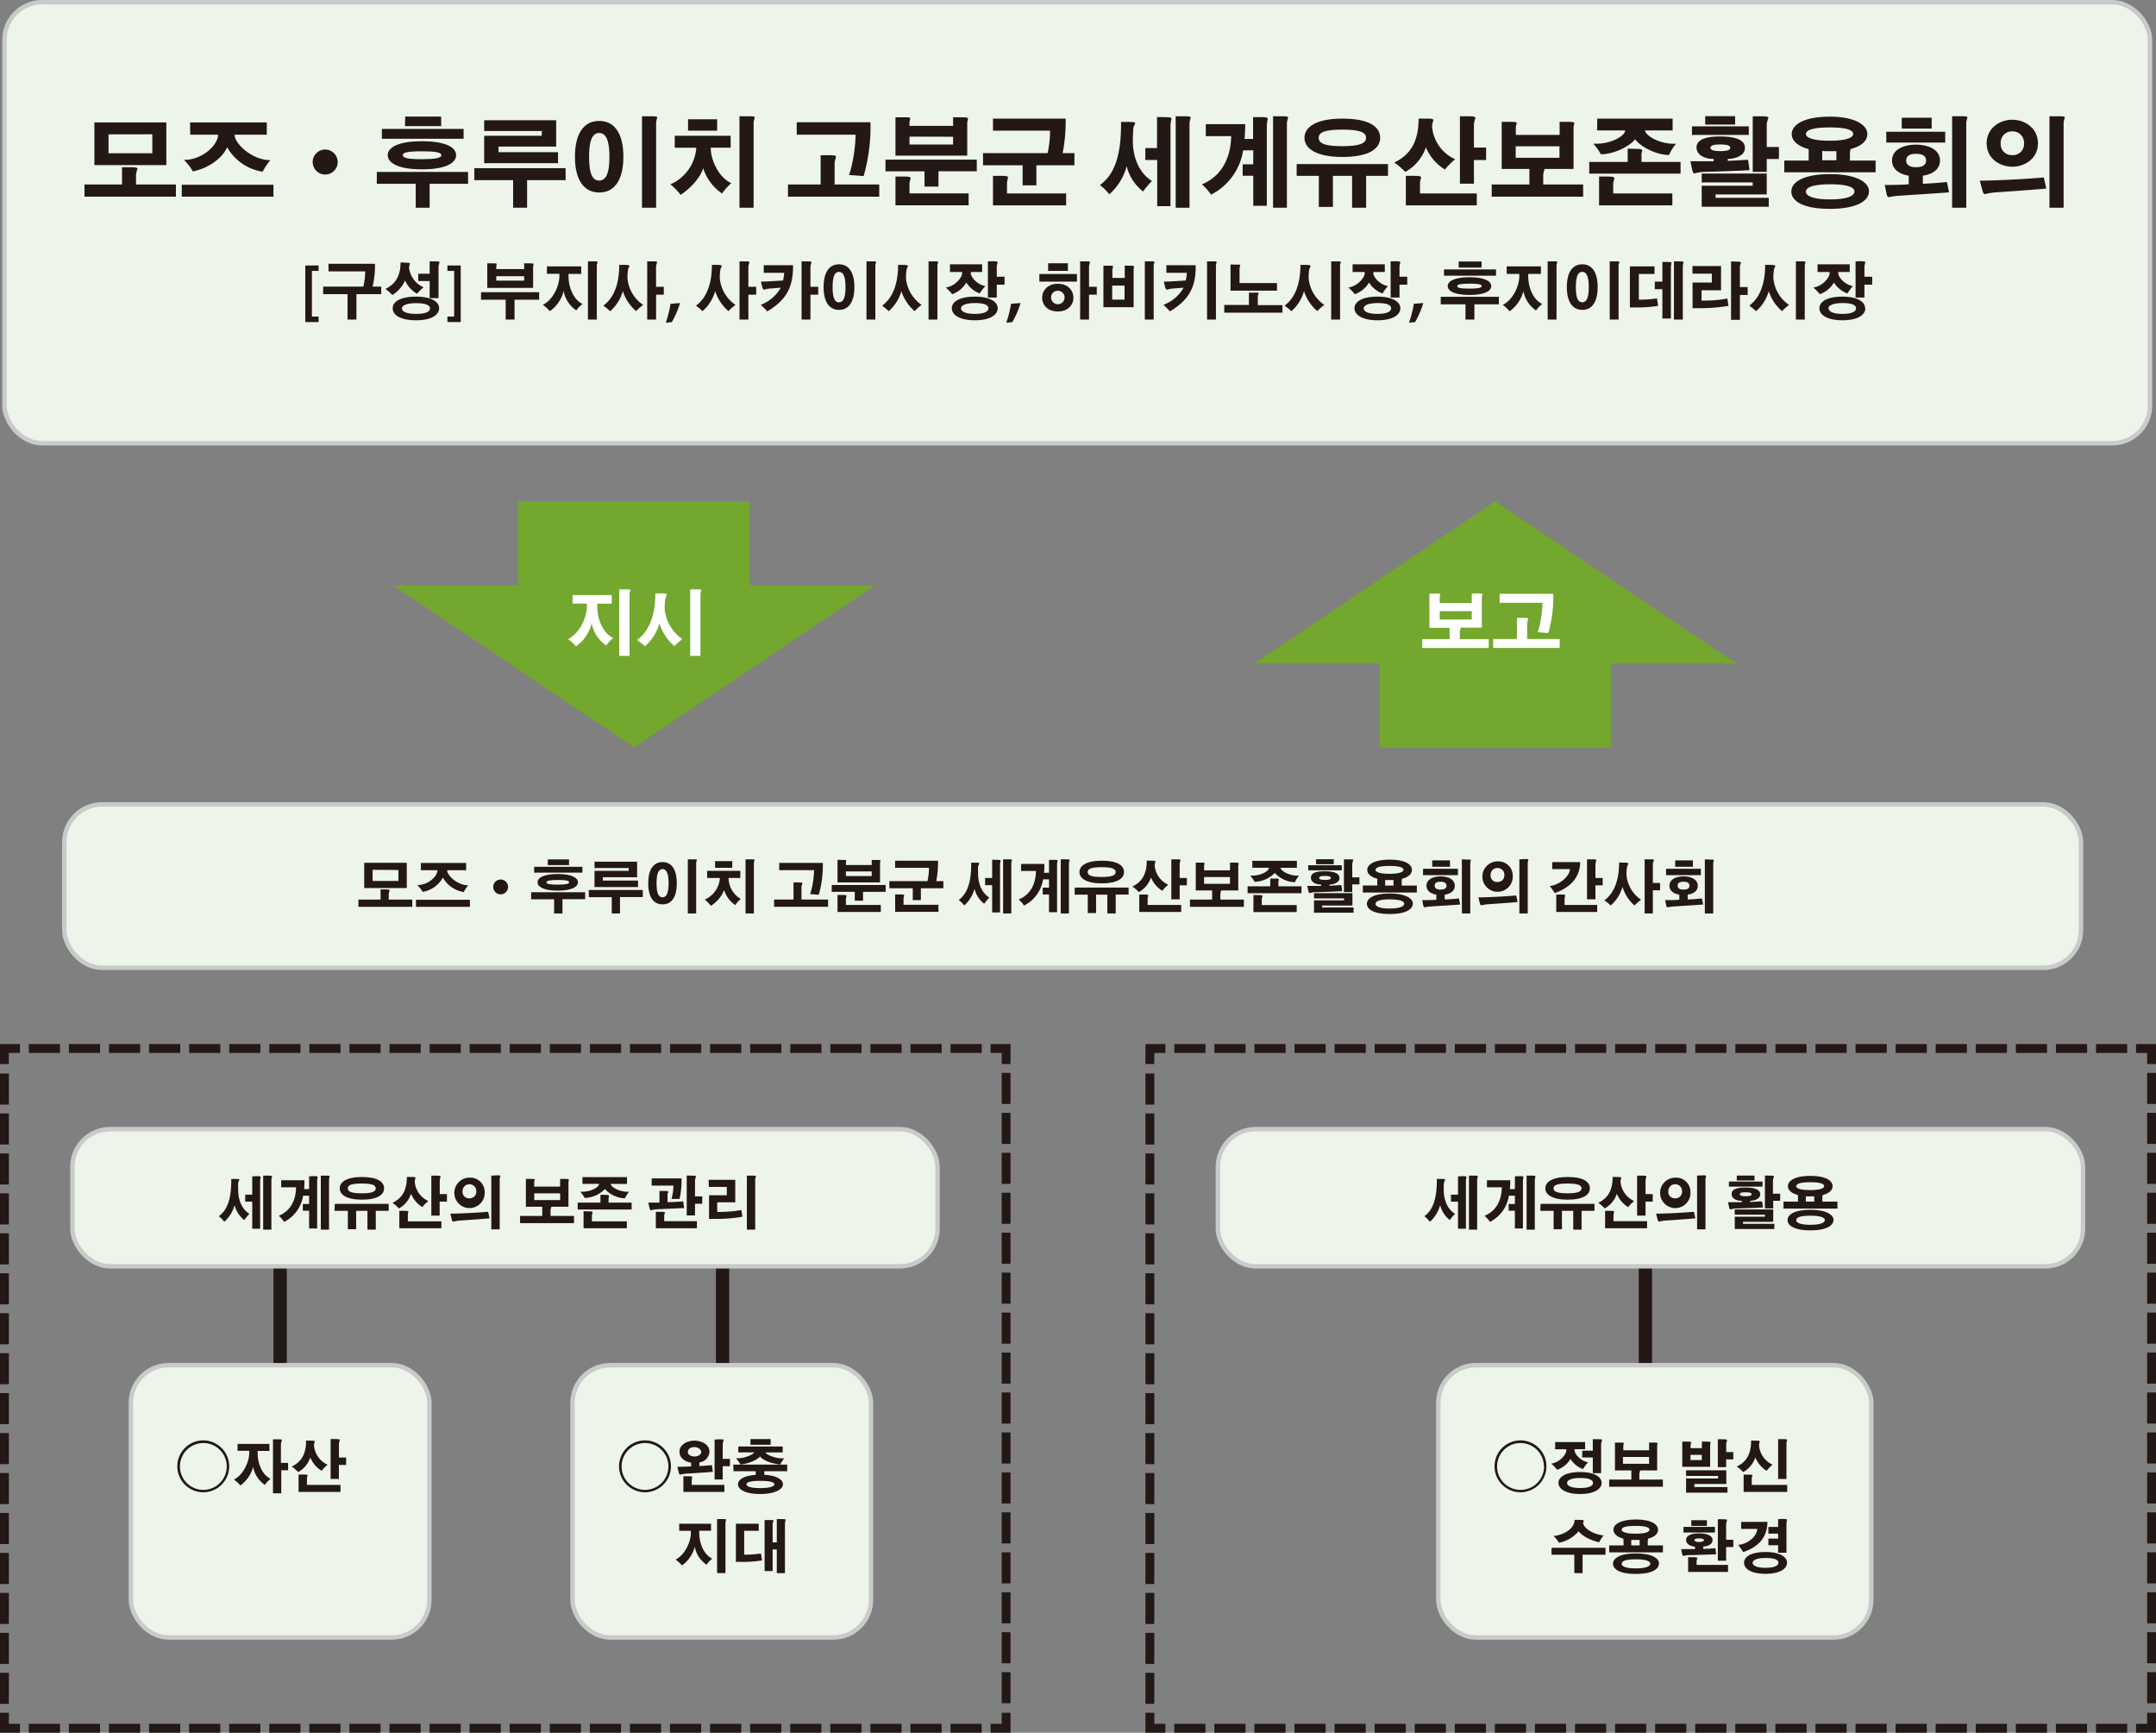<svg xmlns="http://www.w3.org/2000/svg" viewBox="0 0 486.35 390.76"><rect x="0" y="0" width="486.35" height="390.76" fill="#808080" stroke="none"/><defs><style>.cls-1{fill:#edf4e9;stroke:#c9caca;}.cls-1,.cls-2,.cls-3,.cls-5,.cls-6{stroke-miterlimit:10;}.cls-2,.cls-3,.cls-5,.cls-6{fill:none;stroke:#231815;}.cls-2,.cls-5,.cls-6{stroke-width:2px;}.cls-3{stroke-width:3px;}.cls-4{fill:#73a72e;}.cls-5{stroke-dasharray:7.03 2.01;}.cls-6{stroke-dasharray:7.01 2;}.cls-7{fill:#231815;}.cls-8{fill:#fff;}</style></defs><g id="レイヤー_2" data-name="レイヤー 2"><g id="レイヤー_1-2" data-name="レイヤー 1"><rect class="cls-1" x="14.51" y="181.41" width="454.92" height="36.85" rx="8.5"/><line class="cls-2" x1="163.27" y1="307.42" x2="163.27" y2="343.82"/><line class="cls-3" x1="63.19" y1="279.22" x2="63.19" y2="315.61"/><line class="cls-3" x1="163" y1="279.22" x2="163" y2="315.61"/><rect class="cls-1" x="16.33" y="254.65" width="195.16" height="30.93" rx="8.5"/><rect class="cls-1" x="1" y="0.5" width="484" height="99.46" rx="8.5"/><polygon class="cls-4" points="169.12 132.02 169.12 113.05 116.85 113.05 116.85 132.02 88.71 132.02 143.04 168.58 197.36 132.02 169.12 132.02"/><polygon class="cls-4" points="311.2 149.61 311.2 168.58 363.47 168.58 363.47 149.61 391.61 149.61 337.29 113.05 282.96 149.61 311.2 149.61"/><polyline class="cls-2" points="226.96 386.26 226.96 389.76 223.46 389.76"/><line class="cls-5" x1="221.45" y1="389.76" x2="5.5" y2="389.76"/><polyline class="cls-2" points="4.5 389.76 1 389.76 1 386.26"/><line class="cls-6" x1="1" y1="384.26" x2="1" y2="240.96"/><polyline class="cls-2" points="1 239.96 1 236.46 4.5 236.46"/><line class="cls-5" x1="6.51" y1="236.46" x2="222.46" y2="236.46"/><polyline class="cls-2" points="223.46 236.46 226.96 236.46 226.96 239.96"/><line class="cls-6" x1="226.96" y1="241.96" x2="226.96" y2="385.26"/><rect class="cls-1" x="29.53" y="307.88" width="67.33" height="61.41" rx="8.5"/><path class="cls-7" d="M45.87,324.84A5.85,5.85,0,1,1,40,330.69,5.84,5.84,0,0,1,45.87,324.84Zm5.28,5.85A5.28,5.28,0,1,0,45.87,336,5.29,5.29,0,0,0,51.15,330.69Z"/><path class="cls-7" d="M53.59,325.64h7.18v1.58H58.12v.47c0,2.34,1,4.92,2.93,5.82a6,6,0,0,0-1.3,1.37,6.31,6.31,0,0,1-2.65-4.06A7.42,7.42,0,0,1,54.22,335a8,8,0,0,0-1.46-1.33c2.11-1,3.46-4,3.46-6v-.48H53.59Zm9-1.05c.83,0,1,.05,1,.21a3.75,3.75,0,0,0-.22.86v4.26h1.62v1.65H63.45v5.2H61.58V324.59Z"/><path class="cls-7" d="M70.21,324.9c.63,0,.79.07.79.22a4.43,4.43,0,0,0-.18.77,5.28,5.28,0,0,0,3.08,4.44,8.27,8.27,0,0,0-1.35,1.36,6.23,6.23,0,0,1-2.55-3,6,6,0,0,1-2.73,3.3,9.75,9.75,0,0,0-1.46-1.26c2-.94,3.24-2.58,3.24-5.85Zm-1.75,7.64c.76,0,.93.06.93.23a4.18,4.18,0,0,0-.15.66v1.45h7.57v1.58H67.35v-3.92Zm7-8c1,0,1.19.05,1.19.24a3.81,3.81,0,0,0-.19.83v3.1h1.62v1.67H76.45v3.15H74.58v-9Z"/><rect class="cls-1" x="129.15" y="307.88" width="67.33" height="61.41" rx="8.5"/><path class="cls-7" d="M145.5,324.84a5.85,5.85,0,1,1-5.85,5.85A5.84,5.84,0,0,1,145.5,324.84Zm5.28,5.85A5.28,5.28,0,1,0,145.5,336,5.29,5.29,0,0,0,150.78,330.69Z"/><path class="cls-7" d="M155.9,329.87c-1.28-.19-2.62-1-2.62-2.47,0-1.77,2-2.5,3.38-2.5s3.38.73,3.38,2.5a2.6,2.6,0,0,1-2.27,2.41v.81c.64,0,1.74-.11,2.81-.2.08.43.17,1,.22,1.52-1.73.14-3.85.27-6.07.41a11,11,0,0,0-1.3.2c-.16,0-.22-.09-.3-.41l-.34-1.35c.66,0,1.78,0,3.11-.09Zm-.64,3.06c.74,0,.91.07.91.23a3.83,3.83,0,0,0-.13.6v1.12h7.37v1.58h-9.25v-3.53Zm-.1-5.46c0,.51.57,1,1.5,1s1.53-.53,1.53-1-.59-1.12-1.53-1.12S155.16,326.84,155.16,327.47Zm7.09-2.88c.84,0,1,.05,1,.21a3.75,3.75,0,0,0-.22.86V329h1.63v1.65h-1.63v3H161.2v-9Z"/><path class="cls-7" d="M165.41,330.3h12.17v1.49h-5.17v.81c3,.18,4.21,1.17,4.21,2.15s-1.51,2.18-5.14,2.18-5-1.16-5-2.18,1.22-1.94,4-2.14v-.82h-5Zm1.15-4.08h10v1.34h-3.87c0,.35,1.89,1.33,3.76,1.33l.47,0a6.7,6.7,0,0,0-.9,1.38c-1.86-.16-4-.93-4.56-1.82-.64.84-2.73,1.67-4.43,1.82a9.19,9.19,0,0,0-1-1.41,3.12,3.12,0,0,0,.54,0c1.66,0,3.56-1,3.56-1.32h-3.6Zm1.84,8.53c0,.42.72.85,3.08.85s3.2-.43,3.2-.85-.72-.78-3.2-.78S168.4,334.35,168.4,334.75Zm.89-10.2h4.55v1.28h-4.55Z"/><path class="cls-7" d="M153.22,343.64h7.18v1.58h-2.66v.47c0,2.34,1,4.92,2.94,5.82a6,6,0,0,0-1.3,1.37,6.27,6.27,0,0,1-2.65-4.06,7.44,7.44,0,0,1-2.89,4.22,8.33,8.33,0,0,0-1.45-1.33c2.1-1,3.46-4,3.46-6v-.48h-2.63Zm9.67-1.05c.74,0,.91,0,.91.17a3.22,3.22,0,0,0-.15.69v11.32h-1.89V342.59Z"/><path class="cls-7" d="M166,343.64h5.15v1.59h-3.28v5.38h.47a20.73,20.73,0,0,0,3.31-.27c.08.51.19,1.09.26,1.56a26,26,0,0,1-4.69.34H166Zm10.38-1.05c.68,0,.85.05.85.2a3.71,3.71,0,0,0-.16.7v11.28h-1.84v-5.34h-.94v4.88h-1.81v-11.5h1.25c.6,0,.77,0,.77.16s-.21.35-.21.7v4.17h.94v-5.25Z"/><line class="cls-3" x1="371.17" y1="279.22" x2="371.17" y2="315.61"/><rect class="cls-1" x="274.73" y="254.65" width="195.16" height="30.93" rx="8.5"/><polyline class="cls-2" points="485.35 386.26 485.35 389.76 481.85 389.76"/><line class="cls-5" x1="479.84" y1="389.76" x2="263.9" y2="389.76"/><polyline class="cls-2" points="262.89 389.76 259.39 389.76 259.39 386.26"/><line class="cls-6" x1="259.39" y1="384.26" x2="259.39" y2="240.96"/><polyline class="cls-2" points="259.39 239.96 259.39 236.46 262.89 236.46"/><line class="cls-5" x1="264.9" y1="236.46" x2="480.85" y2="236.46"/><polyline class="cls-2" points="481.85 236.46 485.35 236.46 485.35 239.96"/><line class="cls-6" x1="485.35" y1="241.96" x2="485.35" y2="385.26"/><rect class="cls-1" x="324.45" y="307.88" width="97.67" height="61.41" rx="8.5"/><path class="cls-7" d="M343,324.84a5.85,5.85,0,1,1-5.86,5.85A5.84,5.84,0,0,1,343,324.84Zm5.27,5.85A5.28,5.28,0,1,0,343,336,5.28,5.28,0,0,0,348.31,330.69Z"/><path class="cls-7" d="M350.83,325.22h6.74v1.61h-2.39v.26c0,.7,1.17,2.31,3.05,2.69a9.19,9.19,0,0,0-1.13,1.53,5.47,5.47,0,0,1-2.83-2.29,5.64,5.64,0,0,1-3,2.45,9.73,9.73,0,0,0-1.35-1.39c2-.3,3.42-2.11,3.42-3v-.24h-2.54Zm10.46,9.21c0,1.3-1.51,2.5-4.84,2.5s-4.89-1.2-4.89-2.5,1.51-2.45,4.89-2.45S361.29,333.15,361.29,334.43Zm-7.79,0c0,.65.87,1.15,2.95,1.15s2.9-.5,2.9-1.15-.86-1.11-2.89-1.11S353.5,333.84,353.5,334.45Zm6.83-9.86c.87,0,1.07.05,1.07.21a3.7,3.7,0,0,0-.22.88v6.57H359.3v-3.54h-2.38v-1.53h2.38v-2.59Z"/><path class="cls-7" d="M373,325.33c.75,0,.92.07.92.21a3.37,3.37,0,0,0-.1.49v5.58H370a3.24,3.24,0,0,0-.2.78v1.29h5.31v1.62H363v-1.62h5v-2.07h-3.7v-6.28h1.12c.73,0,.89.06.89.18s-.12.28-.12.5v1.06H372v-1.74Zm-6.89,3.25v1.54H372v-1.54Z"/><path class="cls-7" d="M385,325.12c.71,0,.87.07.87.21a4.49,4.49,0,0,0-.1.54v4.92h-6.28v-5.67h1.18c.67,0,.83.06.83.2a4.21,4.21,0,0,0-.14.69v.58h2.55v-1.47Zm-4.66,6.47h9.08v3.09h-7.2v.68h7.46v1.27h-9.34v-3.2h7.21v-.57h-7.21Zm1-3.49v1.18h2.55V328.1Zm7.06-3.51c1,0,1.19.05,1.19.24a3.81,3.81,0,0,0-.19.83v1.81H391v1.65h-1.62v1.75h-1.87v-6.28Z"/><path class="cls-7" d="M396.18,324.9c.64,0,.79.07.79.22a4.43,4.43,0,0,0-.18.77,5.28,5.28,0,0,0,3.08,4.44,8.27,8.27,0,0,0-1.35,1.36,6.23,6.23,0,0,1-2.55-3,6,6,0,0,1-2.73,3.3,9.75,9.75,0,0,0-1.46-1.26c2-.94,3.24-2.58,3.24-5.85Zm-1.78,7.66c.74,0,.92.07.92.22s-.16.35-.16.66v1.44h8v1.58h-9.83v-3.9Zm7.84-8c.72,0,.91.05.91.18a3.26,3.26,0,0,0-.16.67v8.14h-1.88v-9Z"/><path class="cls-7" d="M350,349.05h12.17v1.58H357v4.14h-1.86v-4.14H350Zm6.36-6.28c.63,0,.9.06.9.26a.88.88,0,0,1-.15.36c0,1,1.86,2.59,4.63,2.88a9,9,0,0,0-1,1.55c-2-.46-3.88-1.42-4.62-2.5a7.89,7.89,0,0,1-4.43,2.61,9,9,0,0,0-1.23-1.52c2.66-.32,4.73-1.85,4.73-3.64Z"/><path class="cls-7" d="M366.21,347c-1.53-.4-2.26-1.17-2.26-2,0-1.22,1.59-2.32,5.07-2.32s5,1.1,5,2.32c0,.84-.69,1.61-2.24,2,0,.05-.08.35-.08.42v1.11h3.42v1.56H363v-1.56h3.26Zm8,5.65c0,1.2-1.51,2.31-5.21,2.31s-5.14-1.11-5.14-2.31,1.52-2.32,5.14-2.32S374.25,351.42,374.25,352.62Zm-8.41-7.68c0,.5.88.91,3.17.91s3.13-.41,3.13-.91-.86-.85-3.13-.85S365.84,344.45,365.84,344.94Zm0,7.69c0,.56.87,1.05,3.2,1.05s3.27-.49,3.27-1.05-.84-1-3.27-1S365.84,352.08,365.84,352.63Zm4.07-5.37c-.28,0-.58,0-.89,0s-.67,0-1,0v1.24h1.89Z"/><path class="cls-7" d="M379.24,349.35h1.06c.6,0,1.28,0,2.05,0v-.55c-1.06-.1-2-.56-2-1.52,0-.81.86-1.46,2.86-1.46,2.18,0,3.11.64,3.11,1.51s-.89,1.35-2.11,1.47v.51c.74,0,1.8-.08,2.74-.15.06.36.11.91.19,1.36-2.15.1-4.51.17-6.46.2a8.74,8.74,0,0,0-.93.17c-.1,0-.18-.07-.26-.31Zm.52-5h7.1v1.27h-7.1Zm2.18,6.84c.76,0,.94.06.94.22s-.16.35-.16.63v.88h7.09v1.58h-9v-3.31Zm-.41-8.34h3.52v1.28h-3.52Zm.7,4.49c0,.19.36.41,1.08.41s1.08-.22,1.08-.41-.35-.39-1.08-.39S382.23,347.1,382.23,347.3Zm6.37-4.71c.83,0,1,.05,1,.21a3.75,3.75,0,0,0-.22.86v3.56H391v1.64h-1.62v3.08h-1.87v-9.35Z"/><path class="cls-7" d="M392.77,343.22h5.92c0,3-1.52,5.53-5.5,6.81a9.71,9.71,0,0,0-1.09-1.61c2.65-.32,4.29-2.25,4.29-3.62h-3.62Zm10.35,9.21c0,1.3-1.52,2.5-4.86,2.5s-4.84-1.2-4.84-2.5,1.52-2.42,4.84-2.42S403.12,351.18,403.12,352.43Zm-7.76,0c0,.64.87,1.14,2.9,1.14s2.92-.5,2.92-1.14-.85-1.07-2.9-1.07S395.36,351.87,395.36,352.46Zm6.88-9.87c.71,0,.88.07.88.24a4.63,4.63,0,0,0-.13.71v6.66h-1.88v-1.68h-2.2V347h2.2v-1.13h-2.2v-1.51h2.2v-1.78Z"/><path class="cls-7" d="M29.29,37.71c1.39,0,1.72.11,1.72.37a6.72,6.72,0,0,0-.33,1.34V41.6h9v2.75H19.06V41.6h8.47V37.71Zm-8-10.1H37.52v9.63H21.29Zm3.19,2.68v4.27h9.88V30.29Z"/><path class="cls-7" d="M41,41.67H61.68v2.68H41Zm1.87-14.06H60.18v2.77H52.92c0,2.07,4,5.74,8.06,5.74a15.52,15.52,0,0,0-1.74,2.6,11.14,11.14,0,0,1-8-5.52c-1.18,2.68-4.51,4.84-7.74,5.45a11.61,11.61,0,0,0-2-2.59c4.25,0,7.7-3.44,7.7-5.68H42.91Z"/><path class="cls-7" d="M76.18,36.54a2.82,2.82,0,1,1-2.82-2.82A2.84,2.84,0,0,1,76.18,36.54Z"/><path class="cls-7" d="M85,38.78h20.59v2.67H96.92v5.39H93.78V41.45H85Zm1.14-9.7h18.44V31.3H86.14ZM102.89,35c0,1.74-2.27,3.19-7.7,3.19S87.46,36.72,87.46,35s2.29-3.15,7.73-3.15S102.89,33.28,102.89,35Zm-12,0c0,.66,1.12.9,4.34.9,2.81,0,4.33-.24,4.33-.9s-1.52-.88-4.33-.88C92,34.12,90.85,34.38,90.85,35Zm.51-8.71h8.12v2.15H91.36Z"/><path class="cls-7" d="M107,37.93h20.59v2.7H118.9v6.21h-3.15V40.63H107Zm2.22-10.81h16.24v5.94h-13v1.26h13.42V36.8H109.22V30.62h13V29.54h-13Z"/><path class="cls-7" d="M140.62,35.35c0,4.89-1.77,8.06-5.44,8.06s-5.48-3.17-5.48-8.06,1.78-8.07,5.48-8.07S140.62,30.51,140.62,35.35Zm-7.73,0c0,3.7.71,5.37,2.27,5.37s2.31-1.67,2.31-5.37S136.7,30,135.16,30,132.89,31.68,132.89,35.35Zm13.84-9.13c1.26,0,1.54.07,1.54.29a5.08,5.08,0,0,0-.26,1.16V46.84h-3.19V26.22Z"/><path class="cls-7" d="M152.21,30.62h12.61v2.69h-4.49c0,2.94,1.91,6.79,4.64,8a12.06,12.06,0,0,0-2.09,2.33,10.91,10.91,0,0,1-4.25-5.7c-.75,2.35-3.1,4.71-5.1,6a13.08,13.08,0,0,0-2.31-2.37,9.7,9.7,0,0,0,5.85-8.25h-4.86Zm3-3.72h6.56v2.56h-6.56Zm13.51-.68c1.26,0,1.54.07,1.54.29a5.08,5.08,0,0,0-.26,1.16V46.84h-3.19V26.22Z"/><path class="cls-7" d="M186.88,35c1.39,0,1.72.11,1.72.38a6.72,6.72,0,0,0-.33,1.34V41.6h10.07v2.75H177.75V41.6h7.37V35Zm-7.15-7.43h16.63a40.47,40.47,0,0,1-1.54,12.14l-3.27-.24A33,33,0,0,0,193,30.38H179.73Z"/><path class="cls-7" d="M199.75,36h20.59v2.62H211.7v3.46h-3.15V38.63h-8.8Zm4.38-9.55c1,0,1.21.09,1.21.27a5,5,0,0,0-.18.77v.9H215V26.46h1.91c1.19,0,1.46.09,1.46.31a5.39,5.39,0,0,0-.18.88v7.44H202V26.46Zm-.29,13.36c1.28,0,1.59.11,1.59.4a6.8,6.8,0,0,0-.27,1.12v2.29H218.5v2.68H202V39.82Zm1.32-9v1.78H215V30.84Z"/><path class="cls-7" d="M242.37,34.54v2.73h-8.58V41.8h-3.11V37.27h-8.93V34.54h14.57a23.52,23.52,0,0,0,.55-5.08H224V26.75h16.39a37,37,0,0,1-.68,7.79Zm-16.53,5.12c1.28,0,1.56.11,1.56.4a7.82,7.82,0,0,0-.24,1.12v2.45H240.5v2.68H224V39.66Z"/><path class="cls-7" d="M254.77,27.5c1,0,1.3.09,1.3.31s-.37.61-.44,1.21c0,.83-.09,1.76-.09,2.59,0,4.62,1.89,7.7,4.32,9.22a16.69,16.69,0,0,0-2,2.36,10.33,10.33,0,0,1-3.7-5.7,13,13,0,0,1-3.92,6.33,12.66,12.66,0,0,0-2.11-2.09c2.75-2,4.86-5.67,4.75-14.23Zm8-1.08c1.21,0,1.49.11,1.49.4a9.33,9.33,0,0,0-.22,1.29V46.49h-3V36.08h-2.68V33.39H261v-7Zm4.4-.2c1.14,0,1.43.09,1.43.33a6.55,6.55,0,0,0-.27,1.19v19.1h-3.12V26.22Z"/><path class="cls-7" d="M284.5,26.42c1.21,0,1.49.11,1.49.4a9.33,9.33,0,0,0-.22,1.29V46.4h-3.06V39.64h-2.39V37.05h2.39V33.9h-2.28a13.55,13.55,0,0,1-7.24,10,13.65,13.65,0,0,0-2.05-2.33c5-2.05,6.56-6.89,6.58-10.87H272V28h8.89a32.52,32.52,0,0,1-.15,3.33h1.93V26.42Zm4.64-.2c1.14,0,1.43.09,1.43.33a6.55,6.55,0,0,0-.27,1.19v19.1h-3.12V26.22Z"/><path class="cls-7" d="M292.5,37h20.6v2.66h-4.93v7.18H305V39.66h-4.32v7H297.5v-7h-5Zm18.84-5.92c0,2.45-2.56,4.32-8.52,4.32s-8.56-1.94-8.56-4.32,2.55-4.33,8.56-4.33S311.34,28.58,311.34,31.08Zm-13.87,0c0,1.26,1.41,1.89,5.31,1.89s5.37-.63,5.37-1.89-1.46-1.85-5.37-1.85S297.47,29.83,297.47,31.06Z"/><path class="cls-7" d="M322,26.75c1.08,0,1.34.11,1.34.37a7.51,7.51,0,0,0-.3,1.3,8.9,8.9,0,0,0,5.21,7.5,14.72,14.72,0,0,0-2.29,2.31,10.65,10.65,0,0,1-4.31-5A10.09,10.09,0,0,1,317,38.78a15.48,15.48,0,0,0-2.47-2.13c3.35-1.61,5.48-4.38,5.48-9.9Zm-3,12.91c1.28,0,1.57.11,1.57.4a7.55,7.55,0,0,0-.25,1.12v2.45h12.81v2.68h-16V39.66Zm11.82-13.44c1.63,0,2,.09,2,.4a6.49,6.49,0,0,0-.33,1.41v5.25h2.75V36.1h-2.75v5.33h-3.16V26.22Z"/><path class="cls-7" d="M353.58,27.48c1.27,0,1.56.11,1.56.35a5.51,5.51,0,0,0-.18.83V38.1h-6.51a5.46,5.46,0,0,0-.33,1.32V41.6h9v2.75H336.5V41.6H345V38.1h-6.25V27.48h1.9c1.23,0,1.49.08,1.49.3s-.2.47-.2.84v1.8h9.88V27.48ZM341.91,33v2.59h9.88V33Z"/><path class="cls-7" d="M368.78,33.57c1.38,0,1.69.11,1.69.35a5.67,5.67,0,0,0-.18.79v1.81h8.81v2.64H358.5V36.52h8.67v-3Zm-8.47-6.82h17v2.66h-6.22c0,1.1,3.32,3.21,7,3a10.94,10.94,0,0,0-1.59,2.53c-2.77.05-6.47-1.85-7.65-3.54-1.26,1.63-4.8,3.39-7.73,3.39a12.64,12.64,0,0,0-1.69-2.38c.24,0,.48,0,.73,0,3.34,0,6.44-1.78,6.44-3h-6.33Zm2.28,13.07c1.28,0,1.59.11,1.59.4a6.8,6.8,0,0,0-.27,1.12v2.29h13.34v2.68H360.72V39.82Z"/><path class="cls-7" d="M386.57,35.84c-2.24,0-3.87-1-3.87-2.6,0-1.43,1.45-2.46,5.24-2.46,4.11,0,5.68,1,5.68,2.57,0,2-2.71,2.49-3.86,2.49v.44c1.26-.05,2.95-.16,4.56-.25.13.71.24,1.63.33,2.34-3,.19-7.9.33-10.78.41a12.24,12.24,0,0,0-1.61.34c-.2,0-.33-.14-.48-.6l-.46-2.16c1.34,0,3.1,0,5.25,0Zm-4.9-7.35H394.5v1.93H381.67Zm2.2,10.65h14.67v4.71H387v.77h12v2H383.87V41.89h11.51v-.75H383.87Zm.79-12.94h6.75v1.89h-6.75Zm1.19,7.13c0,.48.59.75,2.22.75s2.24-.27,2.24-.75-.61-.75-2.24-.75S385.85,32.84,385.85,33.33Zm11.31-7.11c1.41,0,1.76.09,1.76.35a6.25,6.25,0,0,0-.38,1.46v5.12h2.75v2.71h-2.75v2.9h-3.16V26.22Z"/><path class="cls-7" d="M408,33.64c-2.59-.69-3.82-2-3.82-3.41,0-2.07,2.68-3.92,8.58-3.92,5.67,0,8.47,1.85,8.47,3.92,0,1.43-1.17,2.72-3.79,3.38a6.7,6.7,0,0,1-.13.71v1.89h5.79v2.64H402.5V36.21H408Zm13.6,9.55c0,2-2.55,3.91-8.82,3.91s-8.69-1.87-8.69-3.91,2.57-3.92,8.69-3.92S421.62,41.16,421.62,43.19Zm-14.23-13c0,.84,1.49,1.54,5.36,1.54s5.31-.7,5.31-1.54-1.45-1.45-5.31-1.45S407.39,29.37,407.39,30.2Zm0,13c0,.94,1.47,1.78,5.41,1.78,4.11,0,5.54-.84,5.54-1.78s-1.43-1.63-5.54-1.63C408.86,41.58,407.39,42.28,407.39,43.21Zm6.88-9.09c-.46,0-1,0-1.49,0a15.63,15.63,0,0,1-1.7-.06v2.11h3.19Z"/><path class="cls-7" d="M425.16,41.71c1.45,0,3.59,0,5.41-.15V39.62c-1.91-.33-3.76-1.3-3.76-3.41,0-2.71,3-3.59,5.39-3.59s5.42.88,5.42,3.59c0,2.13-1.9,3.12-3.86,3.41v1.83c1.74-.09,4.27-.27,5.42-.4.17.73.35,1.65.48,2.33-3.7.29-8,.53-11.73.8a14.79,14.79,0,0,0-1.82.28c-.2,0-.33-.11-.49-.48Zm.35-12H438.8v2.44H425.51ZM429,26.55h6.75V29H429Zm1,9.66c0,.88.66,1.5,2.24,1.5s2.25-.62,2.25-1.5-.64-1.52-2.25-1.52S430,35.29,430,36.21Zm12.28-10c1.25,0,1.54.07,1.54.29a4.92,4.92,0,0,0-.27,1.16V46.84h-3.19V26.22Z"/><path class="cls-7" d="M446.61,40.74c2,0,8.3-.19,14.43-.72.2.83.42,1.82.55,2.51-3.52.3-7.7.61-11.81.88a15.85,15.85,0,0,0-2,.37c-.24,0-.4-.18-.57-.75Zm13.11-8.42c0,3.52-3.08,5.28-5.78,5.28s-5.79-1.76-5.79-5.28S451.23,27,453.94,27,459.72,28.8,459.72,32.32Zm-8.4.06a2.46,2.46,0,0,0,2.62,2.6,2.48,2.48,0,0,0,2.64-2.6,2.56,2.56,0,0,0-2.64-2.75A2.53,2.53,0,0,0,451.32,32.38Zm12.92-6.16c1.25,0,1.54.07,1.54.29a4.92,4.92,0,0,0-.27,1.16V46.84h-3.19V26.22Z"/><path class="cls-7" d="M71.87,71.39v1.24h-3V59.87h3V61.1H70.36V71.39Z"/><path class="cls-7" d="M86,64.64v1.7h-5.6v5.73h-2V66.34h-5.5v-1.7h9.06a15.05,15.05,0,0,0,.42-3.44H74.1V59.49H84.59a21.32,21.32,0,0,1-.54,5.15Z"/><path class="cls-7" d="M91.61,59.25c.69,0,.86.07.86.22a4.63,4.63,0,0,0-.2.82,5.43,5.43,0,0,0,3.28,4.49,13.59,13.59,0,0,0-1.47,1.47,6.54,6.54,0,0,1-2.71-3,7.2,7.2,0,0,1-2.87,3.29,7.8,7.8,0,0,0-1.57-1.37c2.08-1,3.43-2.72,3.43-6Zm7.45,10.29c0,1.41-1.62,2.69-5.21,2.69S88.59,71,88.59,69.54s1.62-2.64,5.26-2.64S99.06,68.16,99.06,69.54Zm-8.39,0c0,.7.94,1.25,3.18,1.25S97,70.26,97,69.56s-.93-1.19-3.11-1.19S90.67,68.9,90.67,69.56ZM98,58.94c.94,0,1.16.06,1.16.22a4,4,0,0,0-.24,1v7.07h-2V63.38H94.36V61.73h2.56V58.94Z"/><path class="cls-7" d="M100.93,61.1V59.87h3V72.63h-3V71.39h1.52V61.1Z"/><path class="cls-7" d="M108.51,65.9h13.11v1.7h-5.55v4.47h-2V67.6h-5.56Zm2.78-6.51c.62,0,.76.06.76.18a3.84,3.84,0,0,0-.1.48v.64h6.29v-1.3h1.22c.74,0,.91.06.91.2a3.38,3.38,0,0,0-.11.56v4.77H109.92V59.39Zm.66,2.9v1h6.29v-1Z"/><path class="cls-7" d="M123.38,60.08h7.73v1.69h-2.86v.5c0,2.53,1.08,5.31,3.17,6.28A6.78,6.78,0,0,0,130,70a6.73,6.73,0,0,1-2.85-4.37,8,8,0,0,1-3.11,4.55,9.36,9.36,0,0,0-1.57-1.44c2.27-1.11,3.72-4.26,3.72-6.47v-.52h-2.82Zm10.42-1.14c.79,0,1,0,1,.18a3.38,3.38,0,0,0-.17.75v12.2h-2V58.94Z"/><path class="cls-7" d="M140.89,59.74c.84,0,1.08.08,1.08.27s-.22.4-.28.74a10.11,10.11,0,0,0-.14,2.07,8.1,8.1,0,0,0,3.53,5.94,11.07,11.07,0,0,0-1.58,1.4,9.84,9.84,0,0,1-3-4.51,9.38,9.38,0,0,1-2.86,4.53,13.74,13.74,0,0,0-1.54-1.25c2.27-1.65,3.59-4.69,3.59-9.19Zm6.22-.8c.9,0,1.12.06,1.12.22a4.05,4.05,0,0,0-.24.93v4.59h1.75v1.78H148v5.61h-2V58.94Z"/><path class="cls-7" d="M150.18,72.78a24.29,24.29,0,0,0,1.08-4.27l2.15-.17a21.71,21.71,0,0,1-1.85,4.3Z"/><path class="cls-7" d="M161.72,59.74c.84,0,1.08.08,1.08.27s-.22.4-.28.74a10.11,10.11,0,0,0-.14,2.07,8.13,8.13,0,0,0,3.53,5.94,11.07,11.07,0,0,0-1.58,1.4,9.84,9.84,0,0,1-3-4.51,9.38,9.38,0,0,1-2.86,4.53A13.74,13.74,0,0,0,157,68.93c2.27-1.65,3.59-4.69,3.59-9.19Zm6.22-.8c.9,0,1.12.06,1.12.22a4.05,4.05,0,0,0-.24.93v4.59h1.76v1.78h-1.76v5.61h-2V58.94Z"/><path class="cls-7" d="M172.28,59.82h6.62c0,4-.77,7.44-5.84,10.41a9.28,9.28,0,0,0-1.47-1.47,8.83,8.83,0,0,0,4.54-3.88l-2.76.22a8.38,8.38,0,0,0-1,.23c-.14,0-.24-.09-.35-.39l-.38-1.42c1.17,0,3.53-.18,5-.26a9.55,9.55,0,0,0,.25-1.73h-4.6Zm9.66-.88c.9,0,1.12.06,1.12.22a4.05,4.05,0,0,0-.24.93v4.59h1.76v1.78h-1.76v5.61h-2V58.94Z"/><path class="cls-7" d="M192.73,64.75c0,3.11-1.12,5.13-3.46,5.13s-3.48-2-3.48-5.13,1.13-5.14,3.48-5.14S192.73,61.67,192.73,64.75Zm-4.91,0c0,2.36.45,3.42,1.44,3.42s1.47-1.06,1.47-3.42-.49-3.43-1.47-3.43S187.82,62.41,187.82,64.75Zm8.81-5.81c.8,0,1,0,1,.18a3.38,3.38,0,0,0-.17.75v12.2h-2V58.94Z"/><path class="cls-7" d="M203.72,59.74c.84,0,1.08.08,1.08.27s-.22.4-.28.74a10.11,10.11,0,0,0-.14,2.07,8.13,8.13,0,0,0,3.53,5.94,11.07,11.07,0,0,0-1.58,1.4,9.84,9.84,0,0,1-3-4.51,9.38,9.38,0,0,1-2.86,4.53A13.74,13.74,0,0,0,199,68.93c2.27-1.65,3.59-4.69,3.59-9.19Zm6.91-.8c.8,0,1,0,1,.18a3.38,3.38,0,0,0-.17.75v12.2h-2V58.94Z"/><path class="cls-7" d="M214.29,59.61h7.26v1.74H219v.28c0,.76,1.26,2.49,3.29,2.9A9.29,9.29,0,0,0,221,66.18a6,6,0,0,1-3-2.46,6.13,6.13,0,0,1-3.2,2.63,10.67,10.67,0,0,0-1.45-1.5c2.11-.32,3.68-2.27,3.68-3.23v-.27h-2.73Zm10.77,9.91c0,1.43-1.62,2.71-5.15,2.71s-5.2-1.28-5.2-2.71,1.64-2.62,5.2-2.62S225.06,68.16,225.06,69.52Zm-8.28,0c0,.72,1,1.27,3.13,1.27s3.07-.55,3.07-1.27-.93-1.17-3.06-1.17S216.78,68.9,216.78,69.54Zm7-10.6c1,0,1.28.06,1.28.25a4.27,4.27,0,0,0-.21.9v2.34h1.76v1.79h-1.76v2.9h-2V58.94Z"/><path class="cls-7" d="M227,72.78a25.17,25.17,0,0,0,1.07-4.27l2.15-.17a21.71,21.71,0,0,1-1.85,4.3Z"/><path class="cls-7" d="M234.46,61.8h8.48v1.71h-8.48Zm7.68,5.35c0,1.57-1.16,3.09-3.52,3.09s-3.53-1.52-3.53-3.09S236.27,64,238.62,64,242.14,65.54,242.14,67.15Zm-5.7-7.77h4.45v1.7h-4.45Zm.67,7.77a1.52,1.52,0,1,0,1.53-1.58A1.48,1.48,0,0,0,237.11,67.15Zm7.66-8.21c.9,0,1.12.06,1.12.22a4.2,4.2,0,0,0-.23.93v4.59h1.75v1.78h-1.75v5.61h-2V58.94Z"/><path class="cls-7" d="M254.89,59.92c.77,0,.94.07.94.24a4.83,4.83,0,0,0-.11.57v8.55h-6.81V59.92h1.29c.72,0,.9.06.9.23a3.93,3.93,0,0,0-.17.74v1.79h2.79V59.92Zm-4,4.48v3.17h2.79V64.4Zm8.53-5.46c.8,0,1,0,1,.18a3.38,3.38,0,0,0-.17.75v12.2h-2V58.94Z"/><path class="cls-7" d="M263.11,59.82h6.62c0,4-.77,7.44-5.84,10.41a8.88,8.88,0,0,0-1.47-1.47A8.83,8.83,0,0,0,267,64.88l-2.76.22a8.38,8.38,0,0,0-1,.23c-.14,0-.23-.09-.35-.39l-.37-1.42c1.16,0,3.53-.18,4.95-.26a9.69,9.69,0,0,0,.26-1.73h-4.61Zm10.35-.88c.8,0,1,0,1,.18a3.38,3.38,0,0,0-.17.75v12.2h-2V58.94Z"/><path class="cls-7" d="M283.12,66c.63,0,.8,0,.8.16s-.19.33-.19.65v2h5.56v1.71H276.17V68.77h5.56V66Zm-4.23-6.33c.71,0,.88,0,.88.18a3.34,3.34,0,0,0-.15.71v3.28h8.44v1.71H277.58V59.66Z"/><path class="cls-7" d="M294.55,59.74c.84,0,1.08.08,1.08.27s-.22.4-.28.74a10.11,10.11,0,0,0-.14,2.07,8.13,8.13,0,0,0,3.53,5.94,11.64,11.64,0,0,0-1.58,1.4,9.84,9.84,0,0,1-3-4.51,9.35,9.35,0,0,1-2.85,4.53,14.71,14.71,0,0,0-1.54-1.25c2.27-1.65,3.58-4.69,3.58-9.19Zm6.91-.8c.8,0,1,0,1,.18a3.38,3.38,0,0,0-.17.75v12.2h-2V58.94Z"/><path class="cls-7" d="M305.12,59.61h7.26v1.74H309.8v.28c0,.76,1.26,2.49,3.29,2.9a9.29,9.29,0,0,0-1.22,1.65,6,6,0,0,1-3.05-2.46,6.14,6.14,0,0,1-3.19,2.63,10.77,10.77,0,0,0-1.46-1.5c2.12-.32,3.68-2.27,3.68-3.23v-.27h-2.73Zm10.77,9.91c0,1.43-1.62,2.71-5.15,2.71s-5.2-1.28-5.2-2.71,1.64-2.62,5.2-2.62S315.89,68.16,315.89,69.52Zm-8.27,0c0,.72.95,1.27,3.12,1.27s3.07-.55,3.07-1.27-.93-1.17-3.06-1.17S307.62,68.9,307.62,69.54Zm7-10.6c1,0,1.29.06,1.29.25a4.27,4.27,0,0,0-.21.9v2.34h1.75v1.79h-1.75v2.9h-2V58.94Z"/><path class="cls-7" d="M317.85,72.78a25.2,25.2,0,0,0,1.08-4.27l2.14-.17a21.71,21.71,0,0,1-1.85,4.3Z"/><path class="cls-7" d="M325,66.94h13.11v1.69h-5.52v3.44h-2V68.63H325Zm.73-6.18h11.74v1.42H325.73Zm10.66,3.76c0,1.1-1.44,2-4.9,2s-4.92-.93-4.92-2,1.46-2,4.92-2S336.39,63.44,336.39,64.52Zm-7.66,0c0,.42.71.57,2.76.57,1.79,0,2.76-.15,2.76-.57s-1-.56-2.76-.56C329.44,64,328.73,64.14,328.73,64.53Zm.32-5.55h5.17v1.38h-5.17Z"/><path class="cls-7" d="M339.87,60.08h7.73v1.69h-2.86v.5c0,2.53,1.08,5.31,3.17,6.28a6.51,6.51,0,0,0-1.4,1.47,6.74,6.74,0,0,1-2.86-4.37,8,8,0,0,1-3.11,4.55A9,9,0,0,0,339,68.76c2.27-1.11,3.73-4.26,3.73-6.47v-.52h-2.83Zm10.42-1.14c.8,0,1,0,1,.18a3.38,3.38,0,0,0-.17.75v12.2h-2V58.94Z"/><path class="cls-7" d="M360.4,64.75c0,3.11-1.12,5.13-3.46,5.13s-3.49-2-3.49-5.13,1.13-5.14,3.49-5.14S360.4,61.67,360.4,64.75Zm-4.92,0c0,2.36.45,3.42,1.44,3.42s1.47-1.06,1.47-3.42-.49-3.43-1.47-3.43S355.48,62.41,355.48,64.75Zm8.81-5.81c.8,0,1,0,1,.18a3.38,3.38,0,0,0-.17.75v12.2h-2V58.94Z"/><path class="cls-7" d="M367.67,60.08h5.55v1.7h-3.53v5.8h.5a23.22,23.22,0,0,0,3.58-.29c.08.55.19,1.18.28,1.68a27.52,27.52,0,0,1-5.06.36h-1.32Zm8.39-1c.77,0,1,.07,1,.25a5.93,5.93,0,0,0-.14.83V71.84H375V65.22h-1.71V63.51H375V59.07Zm2.81-.13c.72,0,.91.06.91.21a4.25,4.25,0,0,0-.17.76V72.07h-2V58.94Z"/><path class="cls-7" d="M381.79,60h6.44v5.47h-4.39v2.32h.47a28.15,28.15,0,0,0,5.33-.46c.1.5.19,1.09.27,1.64a36.39,36.39,0,0,1-6.3.53h-1.8V63.72h4.35v-2h-4.37Zm9.81-1c.9,0,1.13.06,1.13.22a4.05,4.05,0,0,0-.24.93v4.59h1.75v1.78h-1.75v5.61h-2V58.94Z"/><path class="cls-7" d="M399.39,59.74c.84,0,1.07.08,1.07.27s-.22.4-.28.74a10.9,10.9,0,0,0-.14,2.07,8.13,8.13,0,0,0,3.53,5.94,11.64,11.64,0,0,0-1.58,1.4A9.73,9.73,0,0,1,399,65.65a9.45,9.45,0,0,1-2.86,4.53,14.71,14.71,0,0,0-1.54-1.25c2.27-1.65,3.58-4.69,3.58-9.19Zm6.9-.8c.8,0,1,0,1,.18a3.38,3.38,0,0,0-.17.75v12.2h-2V58.94Z"/><path class="cls-7" d="M410,59.61h7.26v1.74h-2.58v.28c0,.76,1.26,2.49,3.29,2.9a9.26,9.26,0,0,0-1.21,1.65,6,6,0,0,1-3.06-2.46,6.1,6.1,0,0,1-3.19,2.63,10.77,10.77,0,0,0-1.46-1.5c2.12-.32,3.68-2.27,3.68-3.23v-.27H410Zm10.78,9.91c0,1.43-1.63,2.71-5.16,2.71s-5.2-1.28-5.2-2.71,1.64-2.62,5.2-2.62S420.73,68.16,420.73,69.52Zm-8.28,0c0,.72.95,1.27,3.12,1.27s3.07-.55,3.07-1.27-.93-1.17-3.06-1.17S412.45,68.9,412.45,69.54Zm7-10.6c1,0,1.29.06,1.29.25a4.27,4.27,0,0,0-.21.9v2.34h1.75v1.79h-1.75v2.9h-2V58.94Z"/><path class="cls-7" d="M86.89,200.58c.82,0,1,.07,1,.22a4.1,4.1,0,0,0-.2.8v1.28H93v1.63H80.85v-1.63h5v-2.3Zm-4.73-6h9.6v5.69h-9.6Zm1.89,1.58v2.52h5.83V196.2Z"/><path class="cls-7" d="M93.84,202.92H106v1.59H93.84Zm1.1-8.3h10.21v1.63h-4.29c0,1.22,2.35,3.4,4.75,3.4a9.05,9.05,0,0,0-1,1.53,6.55,6.55,0,0,1-4.7-3.26,6.46,6.46,0,0,1-4.57,3.22,6.84,6.84,0,0,0-1.21-1.53c2.51,0,4.55-2,4.55-3.36H94.94Z"/><path class="cls-7" d="M114.6,199.89a1.67,1.67,0,1,1-3.33,0,1.67,1.67,0,0,1,3.33,0Z"/><path class="cls-7" d="M119.81,201.22H132v1.57h-5.12V206H125v-3.19h-5.19Zm.68-5.73h10.89v1.31H120.49Zm9.89,3.48c0,1-1.34,1.89-4.55,1.89s-4.56-.86-4.56-1.89,1.35-1.86,4.56-1.86S130.38,198,130.38,199Zm-7.11,0c0,.39.66.54,2.56.54,1.66,0,2.56-.15,2.56-.54s-.9-.52-2.56-.52C123.93,198.46,123.27,198.62,123.27,199Zm.3-5.15h4.79v1.28h-4.79Z"/><path class="cls-7" d="M132.81,200.71H145v1.6h-5.14V206H138v-3.67h-5.17Zm1.31-6.38h9.6v3.51H136v.74h7.93v1.47h-9.82V196.4h7.71v-.64h-7.71Z"/><path class="cls-7" d="M152.67,199.19c0,2.89-1,4.76-3.21,4.76s-3.23-1.87-3.23-4.76,1.05-4.77,3.23-4.77S152.67,196.33,152.67,199.19Zm-4.56,0c0,2.19.42,3.17,1.34,3.17s1.37-1,1.37-3.17-.46-3.18-1.37-3.18S148.11,197,148.11,199.19Zm8.18-5.39c.74,0,.91,0,.91.16a3,3,0,0,0-.16.69V206h-1.88V193.8Z"/><path class="cls-7" d="M159.52,196.4H167V198h-2.65a5.56,5.56,0,0,0,2.75,4.73,6.86,6.86,0,0,0-1.24,1.38,6.41,6.41,0,0,1-2.51-3.36,7.52,7.52,0,0,1-3,3.53,7.78,7.78,0,0,0-1.37-1.4A5.75,5.75,0,0,0,162.4,198h-2.88Zm1.79-2.2h3.87v1.51h-3.87Zm8-.4c.74,0,.91,0,.91.16a3,3,0,0,0-.16.69V206h-1.88V193.8Z"/><path class="cls-7" d="M180,199c.82,0,1,.06,1,.22s-.2.42-.2.79v2.86h6v1.63H174.62v-1.63H179V199Zm-4.22-4.39h9.83a23.93,23.93,0,0,1-.91,7.17l-1.94-.14a19.36,19.36,0,0,0,.87-5.4h-7.85Z"/><path class="cls-7" d="M187.62,199.58h12.17v1.55h-5.11v2h-1.86v-2h-5.2Zm2.58-5.64c.59,0,.72.05.72.16a2.88,2.88,0,0,0-.1.45v.53h5.82v-1.14h1.13c.7,0,.86.05.86.18a2.91,2.91,0,0,0-.11.52V199h-9.59v-5.09Zm-.16,7.89c.75,0,.93.07.93.23a4.68,4.68,0,0,0-.15.67v1.35h7.87v1.59h-9.76v-3.84Zm.78-5.3v1.05h5.82v-1.05Z"/><path class="cls-7" d="M212.8,198.71v1.61h-5.07V203H205.9v-2.68h-5.28v-1.61h8.6a13.56,13.56,0,0,0,.33-3h-7.63v-1.6h9.68a22,22,0,0,1-.4,4.6Zm-9.76,3c.75,0,.92.06.92.23a5,5,0,0,0-.14.67v1.44h7.87v1.59h-9.76v-3.93Z"/><path class="cls-7" d="M220.13,194.55c.6,0,.77,0,.77.18s-.22.37-.26.72,0,1,0,1.53c0,2.73,1.11,4.55,2.54,5.45a11,11,0,0,0-1.17,1.39,6.07,6.07,0,0,1-2.18-3.37,7.76,7.76,0,0,1-2.31,3.75,7.73,7.73,0,0,0-1.25-1.24c1.62-1.21,2.87-3.35,2.81-8.41Zm4.71-.64c.71,0,.88.07.88.24a5.38,5.38,0,0,0-.13.76v10.86h-1.78v-6.15h-1.59V198h1.59v-4.12Zm2.6-.11c.67,0,.84,0,.84.19a3.91,3.91,0,0,0-.15.7V206h-1.85V193.8Z"/><path class="cls-7" d="M237.69,193.91c.72,0,.89.07.89.24a5.38,5.38,0,0,0-.13.76v10.81h-1.81v-4h-1.42v-1.54h1.42v-1.86h-1.35a8,8,0,0,1-4.28,5.91,7.88,7.88,0,0,0-1.21-1.38c3-1.21,3.88-4.07,3.89-6.43h-3.35v-1.58h5.25c0,.68,0,1.34-.09,2h1.14v-2.9Zm2.75-.11c.67,0,.84,0,.84.19a3.91,3.91,0,0,0-.15.7V206h-1.85V193.8Z"/><path class="cls-7" d="M242.43,200.17h12.16v1.57h-2.91V206H249.8v-4.24h-2.55v4.15h-1.87v-4.15h-2.95Zm11.12-3.5c0,1.44-1.5,2.55-5,2.55s-5.05-1.15-5.05-2.55,1.5-2.56,5.05-2.56S253.55,195.19,253.55,196.67Zm-8.19,0c0,.74.84,1.11,3.14,1.11s3.17-.37,3.17-1.11-.86-1.1-3.17-1.1S245.36,195.93,245.36,196.66Z"/><path class="cls-7" d="M259.85,194.11c.63,0,.79.06.79.22a4.21,4.21,0,0,0-.18.77,5.26,5.26,0,0,0,3.08,4.43,8.68,8.68,0,0,0-1.35,1.36,6.25,6.25,0,0,1-2.55-3,6,6,0,0,1-2.73,3.3,9.21,9.21,0,0,0-1.46-1.26c2-1,3.24-2.59,3.24-5.85Zm-1.75,7.63c.76,0,.93.06.93.23a4.68,4.68,0,0,0-.15.67v1.44h7.57v1.59H257v-3.93Zm7-7.94c1,0,1.2,0,1.2.23a4.14,4.14,0,0,0-.19.83V198h1.62v1.66h-1.62v3.15h-1.88v-9Z"/><path class="cls-7" d="M278.51,194.54c.76,0,.93.06.93.2a3.61,3.61,0,0,0-.11.5v5.58h-3.85a3.22,3.22,0,0,0-.19.78v1.28h5.3v1.63H268.43v-1.63h5v-2.06h-3.69v-6.28h1.12c.72,0,.88.05.88.18s-.12.27-.12.49v1.07h5.84v-1.74Zm-6.89,3.25v1.53h5.84v-1.53Z"/><path class="cls-7" d="M287.5,198.14c.82,0,1,.06,1,.21a3.13,3.13,0,0,0-.11.46v1.07h5.2v1.56H281.43v-1.56h5.12v-1.74Zm-5-4h10.05v1.57h-3.68c0,.65,2,1.9,4.16,1.76a6.29,6.29,0,0,0-.93,1.49,6.47,6.47,0,0,1-4.53-2.09,6.68,6.68,0,0,1-4.56,2,7.45,7.45,0,0,0-1-1.4h.43c2,0,3.81-1,3.81-1.77h-3.75Zm1.35,7.72c.76,0,.94.07.94.23s-.16.37-.16.67v1.35h7.88v1.59h-9.76v-3.84Z"/><path class="cls-7" d="M298,199.48c-1.32,0-2.28-.59-2.28-1.54s.85-1.45,3.09-1.45c2.43,0,3.35.59,3.35,1.52,0,1.17-1.59,1.47-2.27,1.47v.26c.74,0,1.74-.09,2.69-.15.08.42.14,1,.2,1.38-1.76.12-4.67.2-6.37.25a5.93,5.93,0,0,0-.95.19c-.12,0-.2-.07-.29-.35l-.27-1.27c.79,0,1.83,0,3.1,0Zm-2.89-4.34h7.57v1.14h-7.57Zm1.3,6.29h8.67v2.78h-6.82v.45h7.08v1.17h-8.93v-2.78h6.79v-.44h-6.79Zm.46-7.65h4v1.12h-4Zm.7,4.21c0,.29.36.45,1.32.45s1.32-.16,1.32-.45-.36-.44-1.32-.44S297.58,197.71,297.58,198Zm6.69-4.19c.83,0,1,0,1,.2a3.75,3.75,0,0,0-.22.86v3h1.62v1.6h-1.62v1.72h-1.88V193.8Z"/><path class="cls-7" d="M310.69,198.18c-1.53-.41-2.26-1.17-2.26-2,0-1.22,1.58-2.31,5.07-2.31s5,1.09,5,2.31c0,.85-.69,1.61-2.23,2,0,.06-.08.35-.08.42v1.12h3.42v1.56H307.43V199.7h3.26Zm8,5.64c0,1.21-1.51,2.31-5.21,2.31s-5.13-1.1-5.13-2.31,1.52-2.31,5.13-2.31S318.72,202.62,318.72,203.82Zm-8.41-7.67c0,.49.89.91,3.17.91s3.14-.42,3.14-.91-.86-.86-3.14-.86S310.31,195.66,310.31,196.15Zm0,7.68c0,.56.87,1.06,3.2,1.06s3.28-.5,3.28-1.06-.85-1-3.28-1S310.31,203.29,310.31,203.83Zm4.07-5.37a8.24,8.24,0,0,1-.88,0,8.11,8.11,0,0,1-1,0v1.25h1.88Z"/><path class="cls-7" d="M320.82,203c.85,0,2.11,0,3.19-.09v-1.15c-1.13-.19-2.22-.76-2.22-2,0-1.6,1.79-2.12,3.19-2.12s3.19.52,3.19,2.12c0,1.26-1.11,1.84-2.27,2v1.08c1,0,2.52-.15,3.2-.23.1.43.2,1,.28,1.38-2.18.17-4.74.31-6.93.46a9.43,9.43,0,0,0-1.07.17c-.12,0-.2-.06-.29-.28Zm.2-7.07h7.86v1.44H321Zm2.06-1.89h4v1.43h-4Zm.57,5.71c0,.52.39.88,1.33.88s1.32-.36,1.32-.88-.38-.9-1.32-.9S323.65,199.15,323.65,199.7Zm7.25-5.9c.75,0,.91,0,.91.16a3.22,3.22,0,0,0-.15.69V206h-1.89V193.8Z"/><path class="cls-7" d="M333.49,202.38c1.2,0,4.9-.12,8.53-.43.12.49.25,1.08.32,1.48-2.08.18-4.55.36-7,.52a10.39,10.39,0,0,0-1.17.22c-.14,0-.23-.1-.34-.44Zm7.75-5a3.43,3.43,0,1,1-3.42-3.12A3.22,3.22,0,0,1,341.24,197.4Zm-5,0a1.45,1.45,0,0,0,1.55,1.53,1.47,1.47,0,0,0,1.56-1.53,1.51,1.51,0,0,0-1.56-1.63A1.5,1.5,0,0,0,336.27,197.44Zm7.63-3.64c.75,0,.91,0,.91.16a3.22,3.22,0,0,0-.15.69V206h-1.89V193.8Z"/><path class="cls-7" d="M350.16,194.42h6.29c0,3-1.68,5.53-5.73,7a12.36,12.36,0,0,0-1.12-1.58c2.71-.44,4.55-2.56,4.55-3.83h-4Zm2,7.32c.75,0,.93.06.93.23a4.68,4.68,0,0,0-.15.67v1.44h7.35v1.59h-9.23v-3.93Zm6.74-7.94c1,0,1.2,0,1.2.23a4,4,0,0,0-.2.83V198h1.63v1.66h-1.63v3.15H358v-9Z"/><path class="cls-7" d="M366.3,194.54c.78,0,1,.08,1,.24s-.2.38-.26.69a9.76,9.76,0,0,0-.13,1.93,7.51,7.51,0,0,0,3.28,5.51,10.06,10.06,0,0,0-1.47,1.3A9,9,0,0,1,366,200a8.73,8.73,0,0,1-2.65,4.2,15,15,0,0,0-1.43-1.15c2.1-1.54,3.32-4.36,3.32-8.53Zm5.78-.74c.83,0,1,0,1,.2s-.23.43-.23.86v4.27h1.63v1.65h-1.63V206H371V193.8Z"/><path class="cls-7" d="M375.62,203c.86,0,2.12,0,3.2-.09v-1.15c-1.13-.19-2.22-.76-2.22-2,0-1.6,1.79-2.12,3.18-2.12s3.2.52,3.2,2.12c0,1.26-1.12,1.84-2.27,2v1.08c1,0,2.52-.15,3.19-.23.11.43.21,1,.29,1.38-2.18.17-4.74.31-6.93.46a9.78,9.78,0,0,0-1.08.17c-.11,0-.19-.06-.28-.28Zm.21-7.07h7.85v1.44h-7.85Zm2.06-1.89h4v1.43h-4Zm.57,5.71c0,.52.39.88,1.32.88s1.33-.36,1.33-.88-.38-.9-1.33-.9S378.46,199.15,378.46,199.7Zm7.25-5.9c.74,0,.91,0,.91.16a3.22,3.22,0,0,0-.15.69V206h-1.89V193.8Z"/><path class="cls-7" d="M53.22,265.88c.6,0,.77.05.77.18s-.22.37-.26.72,0,1,0,1.53c0,2.73,1.11,4.55,2.54,5.45a11,11,0,0,0-1.17,1.39,6.08,6.08,0,0,1-2.18-3.36,7.73,7.73,0,0,1-2.31,3.74,7.73,7.73,0,0,0-1.25-1.24c1.62-1.2,2.87-3.35,2.81-8.41Zm4.71-.63c.71,0,.88.06.88.23a5.59,5.59,0,0,0-.13.77V277.1H56.9V271H55.31v-1.58H56.9v-4.12Zm2.6-.12c.67,0,.84.05.84.19a4.31,4.31,0,0,0-.15.71v11.28H59.37V265.13Z"/><path class="cls-7" d="M70.78,265.25c.72,0,.89.06.89.23a5.59,5.59,0,0,0-.13.77v10.8H69.73v-4H68.31v-1.53h1.42v-1.86H68.38a8,8,0,0,1-4.28,5.9,7.88,7.88,0,0,0-1.21-1.38c3-1.21,3.88-4.07,3.89-6.42H63.43v-1.59h5.25c0,.68,0,1.34-.09,2h1.14v-2.89Zm2.75-.12c.67,0,.84.05.84.19a4.31,4.31,0,0,0-.15.71v11.28H72.37V265.13Z"/><path class="cls-7" d="M75.52,271.5H87.68v1.57H84.77v4.24H82.89v-4.24H80.34v4.15H78.47v-4.15h-3ZM86.64,268c0,1.45-1.5,2.55-5,2.55s-5-1.14-5-2.55,1.5-2.56,5-2.56S86.64,266.52,86.64,268Zm-8.19,0c0,.74.84,1.12,3.14,1.12s3.17-.38,3.17-1.12-.86-1.09-3.17-1.09S78.45,267.26,78.45,268Z"/><path class="cls-7" d="M92.94,265.44c.63,0,.79.07.79.22a4.21,4.21,0,0,0-.18.77,5.26,5.26,0,0,0,3.08,4.43,8.34,8.34,0,0,0-1.35,1.37,6.27,6.27,0,0,1-2.55-3,6,6,0,0,1-2.73,3.3,9.21,9.21,0,0,0-1.46-1.26c2-1,3.24-2.59,3.24-5.85Zm-1.75,7.63c.76,0,.93.07.93.24A4.18,4.18,0,0,0,92,274v1.44h7.57V277H90.08v-3.93Zm7-7.94c1,0,1.2.05,1.2.23a4.11,4.11,0,0,0-.19.84v3.1h1.62V271H99.18v3.14H97.3v-9Z"/><path class="cls-7" d="M101.58,273.71c1.2,0,4.9-.12,8.53-.43.12.49.25,1.08.32,1.48-2.08.18-4.55.37-7,.52a10.39,10.39,0,0,0-1.17.22c-.14,0-.23-.1-.34-.44Zm7.75-5a3.43,3.43,0,1,1-3.42-3.12A3.22,3.22,0,0,1,109.33,268.73Zm-5,0a1.45,1.45,0,0,0,1.55,1.53,1.47,1.47,0,0,0,1.56-1.53,1.52,1.52,0,0,0-1.56-1.63A1.5,1.5,0,0,0,104.36,268.77Zm7.63-3.64c.74,0,.91,0,.91.17a3.22,3.22,0,0,0-.15.69v11.32h-1.89V265.13Z"/><path class="cls-7" d="M127.41,265.87c.76,0,.92.06.92.21a3.37,3.37,0,0,0-.1.49v5.58h-3.85a3.35,3.35,0,0,0-.19.78v1.29h5.3v1.62H117.32v-1.62h5v-2.07h-3.69v-6.28h1.11c.73,0,.89.05.89.18s-.12.28-.12.5v1.06h5.84v-1.74Zm-6.89,3.25v1.53h5.84v-1.53Z"/><path class="cls-7" d="M136.39,269.47c.82,0,1,.07,1,.21a3,3,0,0,0-.11.47v1.06h5.2v1.56H130.32v-1.56h5.13v-1.74Zm-5-4h10.05V267h-3.68c0,.65,2,1.9,4.16,1.76a6.24,6.24,0,0,0-.94,1.49,6.46,6.46,0,0,1-4.52-2.09,6.68,6.68,0,0,1-4.56,2,7.94,7.94,0,0,0-1-1.4h.42c2,0,3.81-1,3.81-1.77h-3.74Zm1.35,7.72c.76,0,.94.07.94.24a4,4,0,0,0-.16.66v1.35h7.88V277h-9.76v-3.84Z"/><path class="cls-7" d="M149.85,268.6c.73,0,.9,0,.9.17s-.17.31-.17.6v1.74c1.09,0,2.36-.08,3.57-.16,0,.51.13,1,.17,1.49l-6.37.29c-.65.07-1,.21-1.13.21s-.21-.11-.31-.52l-.26-1.21c.74,0,1.75,0,2.51,0V268.6ZM147,265.75h6.74a20.05,20.05,0,0,1-.43,4.63c-.6,0-1.25,0-1.83,0a11.5,11.5,0,0,0,.43-3H147Zm2,7.54c.77,0,1,.06,1,.2s-.17.32-.17.62v1.3h7.38V277h-9.27v-3.71Zm7-8.16c.83,0,1,.05,1,.21a3.6,3.6,0,0,0-.22.86v3.62h1.63v1.65h-1.63v2.64h-1.87v-9Z"/><path class="cls-7" d="M159.86,266.08h6v5.07h-4.07v2.16h.43a26.38,26.38,0,0,0,5-.43c.09.47.17,1,.25,1.52a32.93,32.93,0,0,1-5.85.49h-1.67v-5.33h4v-1.88h-4.06Zm9.75-.95c.74,0,.91,0,.91.17a3,3,0,0,0-.16.69v11.32h-1.88V265.13Z"/><path class="cls-7" d="M325.22,265.88c.6,0,.77.05.77.18s-.22.37-.26.72-.05,1-.05,1.53c0,2.73,1.11,4.55,2.54,5.45a11,11,0,0,0-1.17,1.39,6.08,6.08,0,0,1-2.18-3.36,7.73,7.73,0,0,1-2.31,3.74,7.73,7.73,0,0,0-1.25-1.24c1.62-1.2,2.87-3.35,2.81-8.41Zm4.71-.63c.71,0,.88.06.88.23a5.59,5.59,0,0,0-.13.77V277.1H328.9V271h-1.59v-1.58h1.59v-4.12Zm2.6-.12c.67,0,.84.05.84.19a4.31,4.31,0,0,0-.15.71v11.28h-1.85V265.13Z"/><path class="cls-7" d="M342.78,265.25c.72,0,.89.06.89.23a5.59,5.59,0,0,0-.13.77v10.8h-1.81v-4h-1.42v-1.53h1.42v-1.86h-1.35a8,8,0,0,1-4.28,5.9,7.88,7.88,0,0,0-1.21-1.38c3-1.21,3.88-4.07,3.89-6.42h-3.35v-1.59h5.25c0,.68,0,1.34-.09,2h1.14v-2.89Zm2.75-.12c.67,0,.84.05.84.19a4.31,4.31,0,0,0-.15.71v11.28h-1.85V265.13Z"/><path class="cls-7" d="M347.52,271.5h12.16v1.57h-2.91v4.24h-1.88v-4.24h-2.55v4.15h-1.87v-4.15h-3Zm11.12-3.5c0,1.45-1.5,2.55-5,2.55s-5.05-1.14-5.05-2.55,1.5-2.56,5.05-2.56S358.64,266.52,358.64,268Zm-8.19,0c0,.74.84,1.12,3.14,1.12s3.17-.38,3.17-1.12-.86-1.09-3.17-1.09S350.45,267.26,350.45,268Z"/><path class="cls-7" d="M364.94,265.44c.63,0,.79.07.79.22a4.21,4.21,0,0,0-.18.77,5.26,5.26,0,0,0,3.08,4.43,8.34,8.34,0,0,0-1.35,1.37,6.27,6.27,0,0,1-2.55-3,6,6,0,0,1-2.73,3.3,9.21,9.21,0,0,0-1.46-1.26c2-1,3.24-2.59,3.24-5.85Zm-1.75,7.63c.76,0,.93.07.93.24a4.18,4.18,0,0,0-.15.66v1.44h7.57V277h-9.46v-3.93Zm7-7.94c1,0,1.2.05,1.2.23a4.11,4.11,0,0,0-.19.84v3.1h1.62V271h-1.62v3.14H369.3v-9Z"/><path class="cls-7" d="M373.58,273.71c1.2,0,4.9-.12,8.53-.43.12.49.25,1.08.32,1.48-2.08.18-4.55.37-7,.52a10.39,10.39,0,0,0-1.17.22c-.14,0-.23-.1-.33-.44Zm7.75-5a3.43,3.43,0,1,1-3.42-3.12A3.22,3.22,0,0,1,381.33,268.73Zm-5,0a1.45,1.45,0,0,0,1.55,1.53,1.47,1.47,0,0,0,1.56-1.53,1.52,1.52,0,0,0-1.56-1.63A1.5,1.5,0,0,0,376.36,268.77Zm7.63-3.64c.75,0,.91,0,.91.17a3.22,3.22,0,0,0-.15.69v11.32h-1.89V265.13Z"/><path class="cls-7" d="M392.91,270.81c-1.32,0-2.29-.59-2.29-1.53s.86-1.46,3.1-1.46c2.43,0,3.35.6,3.35,1.52,0,1.17-1.6,1.47-2.27,1.47v.26l2.69-.14c.08.41.14,1,.19,1.38-1.75.11-4.66.19-6.37.24a7.62,7.62,0,0,0-.95.2c-.11,0-.19-.08-.28-.35l-.28-1.28c.8,0,1.84,0,3.11,0Zm-2.9-4.34h7.58v1.14H390Zm1.3,6.29H400v2.78h-6.81V276h7.07v1.17h-8.93v-2.78h6.8v-.45h-6.8Zm.47-7.64h4v1.11h-4Zm.7,4.21c0,.28.35.44,1.32.44s1.32-.16,1.32-.44-.36-.44-1.32-.44S392.48,269,392.48,269.33Zm6.69-4.2c.83,0,1,.05,1,.21a3.48,3.48,0,0,0-.23.86v3h1.63v1.6H400v1.72h-1.87v-7.41Z"/><path class="cls-7" d="M405.59,269.51c-1.54-.4-2.27-1.17-2.27-2,0-1.23,1.59-2.32,5.07-2.32s5,1.09,5,2.32c0,.84-.69,1.61-2.24,2a3.2,3.2,0,0,1-.07.41V271h3.41v1.56H402.32V271h3.27Zm8,5.64c0,1.21-1.51,2.32-5.21,2.32s-5.14-1.11-5.14-2.32,1.52-2.31,5.14-2.31S413.62,274,413.62,275.15Zm-8.41-7.67c0,.5.88.91,3.17.91s3.13-.41,3.13-.91-.85-.86-3.13-.86S405.21,267,405.21,267.48Zm0,7.69c0,.55.87,1.05,3.2,1.05s3.27-.5,3.27-1.05-.84-1-3.27-1S405.21,274.62,405.21,275.17Zm4.07-5.37c-.27,0-.57,0-.89,0a8.2,8.2,0,0,1-1,0V271h1.89Z"/><path class="cls-8" d="M129.17,134.21H138v1.93h-3.27v.58c0,2.88,1.23,6.07,3.62,7.17a7.5,7.5,0,0,0-1.6,1.68,7.73,7.73,0,0,1-3.27-5,9.15,9.15,0,0,1-3.55,5.2,10.82,10.82,0,0,0-1.79-1.65c2.59-1.26,4.25-4.87,4.25-7.39v-.6h-3.23Zm11.91-1.3c.91,0,1.12.05,1.12.21a3.77,3.77,0,0,0-.19.85v13.94h-2.32v-15Z"/><path class="cls-8" d="M149.19,133.82c1,0,1.23.1,1.23.31s-.25.46-.32.85a11.85,11.85,0,0,0-.16,2.37,9.27,9.27,0,0,0,4,6.78,13,13,0,0,0-1.8,1.6,11.14,11.14,0,0,1-3.38-5.15,10.69,10.69,0,0,1-3.27,5.17,18.23,18.23,0,0,0-1.76-1.43c2.6-1.89,4.1-5.36,4.1-10.5Zm7.89-.91c.91,0,1.12.05,1.12.21a3.77,3.77,0,0,0-.19.85v13.94h-2.32v-15Z"/><path class="cls-8" d="M333.27,133.82c.93,0,1.13.08,1.13.26a4.33,4.33,0,0,0-.13.61v6.86h-4.73a3.84,3.84,0,0,0-.24,1v1.59h6.53v2h-15v-2H327v-2.55h-4.55v-7.73h1.38c.9,0,1.09.07,1.09.23s-.15.33-.15.61V136H332v-2.15Zm-8.49,4v1.89H332v-1.89Z"/><path class="cls-8" d="M343.49,139.33c1,0,1.25.08,1.25.27a4.9,4.9,0,0,0-.24,1v3.52h7.33v2h-15v-2h5.36v-4.77Zm-5.2-5.41h12.1a29.53,29.53,0,0,1-1.12,8.84l-2.39-.18a23.75,23.75,0,0,0,1.07-6.64h-9.66Z"/></g></g></svg>